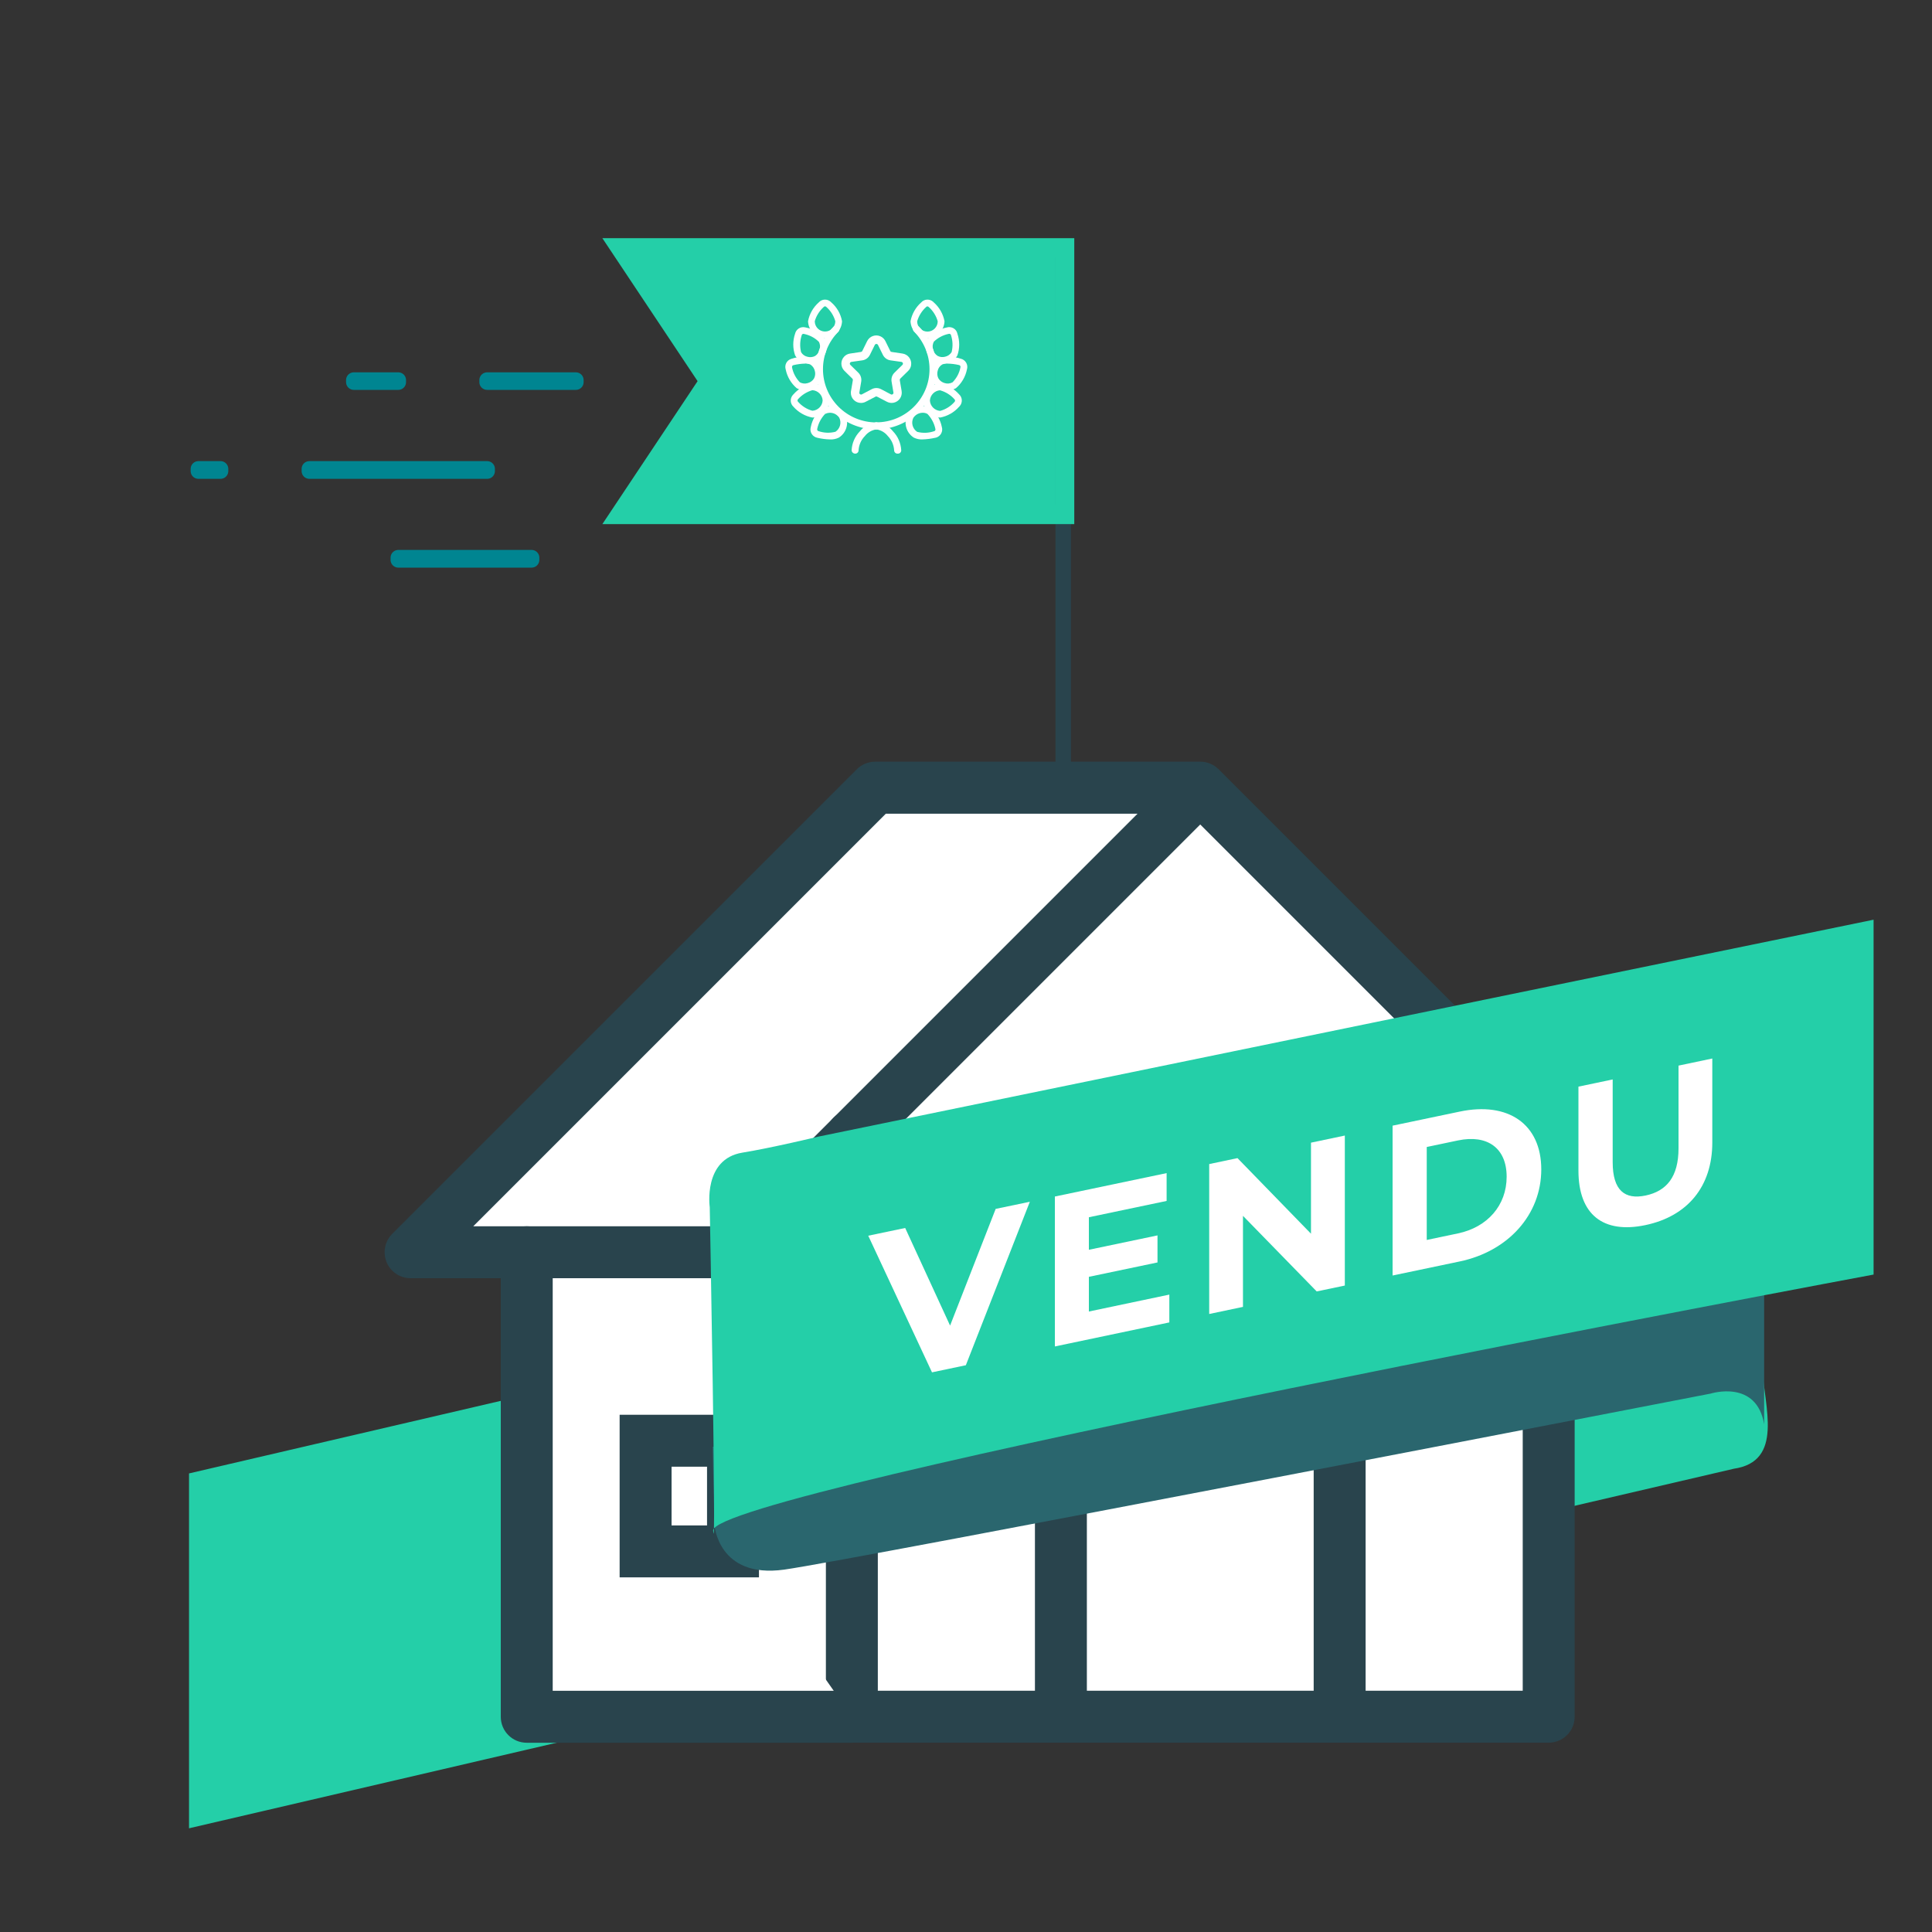 <?xml version="1.0" encoding="UTF-8"?>
<svg id="Calque_2" data-name="Calque 2" xmlns="http://www.w3.org/2000/svg" xmlns:xlink="http://www.w3.org/1999/xlink" viewBox="0 0 250 250">
  <rect x="0" y="0" width="250" height="250" fill="#333333" stroke="none"/>
  <defs>
    <style>
      .cls-1 {
        stroke: #008591;
      }

      .cls-1, .cls-2, .cls-3, .cls-4 {
        fill: none;
      }

      .cls-1, .cls-3 {
        stroke-linejoin: round;
        stroke-width: 2px;
      }

      .cls-1, .cls-3, .cls-4 {
        stroke-linecap: round;
      }

      .cls-5 {
        clip-path: url(#clippath);
      }

      .cls-2, .cls-6, .cls-7, .cls-8, .cls-9 {
        stroke-width: 0px;
      }

      .cls-3 {
        stroke: #29444d;
      }

      .cls-4 {
        stroke: #24cfa8;
        stroke-miterlimit: 10;
        stroke-width: 2.5px;
      }

      .cls-6 {
        fill: #24cfa8;
      }

      .cls-7 {
        fill: #2a666e;
      }

      .cls-8 {
        fill: #29444d;
      }

      .cls-9 {
        fill: #fff;
      }
    </style>
    <clipPath id="clippath">
      <rect class="cls-2" x="23.43" y="29.27" width="219" height="207.32"/>
    </clipPath>
  </defs>
  <g id="Groupe_253" data-name="Groupe 253">
    <g class="cls-5">
      <g id="Groupe_252" data-name="Groupe 252">
        <path id="Tracé_153" data-name="Tracé 153" class="cls-6" d="M224.33,190.06L24.46,236.58v-45.92l199.86-46.52,3.72,32.88c.24,4.98,2.85,12.1-3.72,13.04"/>
        <path id="Tracé_154" data-name="Tracé 154" class="cls-9" d="M69.49,161.91v58.86h131.65v-75.32l-46.2-44.31h-39.25l-60.13,60.13,13.92.63Z"/>
        <path id="Tracé_155" data-name="Tracé 155" class="cls-9" d="M155.31,101.93h-42.08l-60.11,60.11h42.08l60.11-60.11,60.11,60.11"/>
        <path id="Tracé_156" data-name="Tracé 156" class="cls-8" d="M215.42,165.4c-.89,0-1.75-.35-2.38-.98l-57.73-57.73-57.73,57.73c-.63.63-1.49.98-2.38.98h-42.07c-1.86,0-3.36-1.5-3.36-3.36,0-.89.35-1.75.98-2.38l60.11-60.11c.63-.63,1.49-.98,2.38-.99h42.08c.85,0,1.67.33,2.29.91h0l.08.07,60.11,60.11c1.31,1.31,1.31,3.44,0,4.75-.63.63-1.49.99-2.38.99M61.24,158.68h32.57l53.39-53.39h-32.57l-53.39,53.39Z"/>
        <path id="Tracé_157" data-name="Tracé 157" class="cls-9" d="M200.39,147.01v75.13h-27.04v-39.07h-36.07v39.07h-27.05v-75.13"/>
        <path id="Tracé_158" data-name="Tracé 158" class="cls-8" d="M200.39,225.5h-27.04c-1.86,0-3.36-1.5-3.36-3.36h0v-35.71h-29.35v35.71c0,1.86-1.5,3.36-3.36,3.36h-27.05c-1.86,0-3.36-1.5-3.36-3.36h0v-75.13c0-1.86,1.5-3.36,3.36-3.36s3.36,1.5,3.36,3.36h0v71.77h20.33v-35.71c0-1.86,1.5-3.36,3.36-3.36h36.07c1.86,0,3.36,1.5,3.36,3.36h0v35.71h20.33v-71.77c0-1.86,1.5-3.36,3.36-3.36s3.36,1.5,3.36,3.36h0v75.13c0,1.86-1.5,3.36-3.36,3.36h0"/>
        <path id="Tracé_159" data-name="Tracé 159" class="cls-9" d="M110.23,222.14h-42.08v-60.11"/>
        <path id="Tracé_160" data-name="Tracé 160" class="cls-8" d="M110.23,225.51h-42.07c-1.86,0-3.36-1.5-3.36-3.36h0v-60.11c0-1.86,1.51-3.36,3.36-3.36,1.85,0,3.36,1.5,3.36,3.36v56.75h38.71c1.86,0,3.36,1.5,3.36,3.36s-1.5,3.36-3.36,3.36"/>
        <path id="Tracé_161" data-name="Tracé 161" class="cls-9" d="M140.64,161.68v-2.65c.07-8.1,6.69-14.62,14.79-14.55,8.01.07,14.48,6.54,14.55,14.55v2.65h-29.34Z"/>
        <path id="Tracé_162" data-name="Tracé 162" class="cls-8" d="M155.31,147.72c5.97,0,10.91,4.64,11.29,10.6h-22.58c.38-5.96,5.32-10.59,11.29-10.6M155.31,141c-9.96,0-18.03,8.07-18.03,18.03v6.01h36.07v-6.01c0-9.96-8.07-18.03-18.03-18.03"/>
        <rect id="Rectangle_139" data-name="Rectangle 139" class="cls-9" x="83.54" y="186.43" width="11.31" height="14.32"/>
        <path id="Tracé_163" data-name="Tracé 163" class="cls-8" d="M91.49,197.39h-4.59v-7.6h4.59v7.6ZM98.21,183.07h-18.03v21.04h18.03v-21.04Z"/>
        <path id="Tracé_164" data-name="Tracé 164" class="cls-8" d="M173.35,225.5h-36.07c-1.86,0-3.36-1.5-3.36-3.36s1.5-3.36,3.36-3.36h36.07c1.86,0,3.36,1.5,3.36,3.36s-1.5,3.36-3.36,3.36"/>
        <path id="Tracé_165" data-name="Tracé 165" class="cls-7" d="M228.28,184.38v-18.28l-136.07,21.12.23,10.04s.42,7.04,9.02,5.85,119.9-22.78,119.9-22.78c0,0,5.97-1.9,6.93,4.03"/>
        <path id="Tracé_166" data-name="Tracé 166" class="cls-6" d="M242.43,164.93s-150.59,28.09-150.15,33.13-.44-41.86-.44-41.86c0,0-.89-6.22,4.23-7.05,3.81-.62,9.82-2.07,9.82-2.07l136.55-28.07v45.92Z"/>
        <path id="Tracé_167" data-name="Tracé 167" class="cls-9" d="M133.26,155.51l-8.28,21.15-4.38.92-8.25-17.68,4.78-1,5.81,12.63,5.9-15.1,4.41-.92Z"/>
        <path id="Tracé_168" data-name="Tracé 168" class="cls-9" d="M151.31,167.52v3.6l-14.81,3.11v-19.4l14.46-3.03v3.6l-10.06,2.11v4.21l8.88-1.86v3.5l-8.88,1.86v4.49l10.41-2.19Z"/>
        <path id="Tracé_169" data-name="Tracé 169" class="cls-9" d="M174.02,146.95v19.4l-3.64.76-9.54-9.78v11.78l-4.37.92v-19.4l3.66-.77,9.51,9.78v-11.78l4.38-.92Z"/>
        <path id="Tracé_170" data-name="Tracé 170" class="cls-9" d="M180.2,145.66l8.69-1.82c6.26-1.32,10.55,1.61,10.55,7.48s-4.29,10.6-10.55,11.91l-8.69,1.82v-19.4ZM188.67,159.6c3.8-.8,6.29-3.62,6.29-7.33s-2.49-5.49-6.29-4.7l-4.05.85v12.03l4.05-.85Z"/>
        <path id="Tracé_171" data-name="Tracé 171" class="cls-9" d="M204.25,151.48v-10.87l4.43-.93v10.7c0,3.68,1.58,4.88,4.26,4.32,2.71-.57,4.26-2.42,4.26-6.11v-10.7l4.37-.92v10.87c0,5.71-3.22,9.55-8.66,10.69-5.44,1.14-8.66-1.34-8.66-7.05"/>
        <rect id="Rectangle_140" data-name="Rectangle 140" class="cls-6" x="137.58" y="32.07" width=".18" height="34.5"/>
        <path id="Tracé_172" data-name="Tracé 172" class="cls-6" d="M137.58,32.07v34.5h-57.3l11.49-17.25-11.49-17.25h57.3Z"/>
        <path id="Tracé_173" data-name="Tracé 173" class="cls-3" d="M137.58,32.07v69"/>
        <path id="Tracé_174" data-name="Tracé 174" class="cls-4" d="M137.58,66.57h-57.3l11.49-17.25-11.49-17.25h57.48v34.5h-.18Z"/>
        <rect id="Rectangle_141" data-name="Rectangle 141" class="cls-1" x="63.03" y="49.18" width="11.49" height=".27"/>
        <rect id="Rectangle_142" data-name="Rectangle 142" class="cls-1" x="45.78" y="49.18" width="5.76" height=".27"/>
        <rect id="Rectangle_143" data-name="Rectangle 143" class="cls-1" x="40.03" y="60.67" width="23.01" height=".29"/>
        <rect id="Rectangle_144" data-name="Rectangle 144" class="cls-1" x="51.54" y="72.16" width="17.25" height=".29"/>
        <rect id="Rectangle_145" data-name="Rectangle 145" class="cls-1" x="25.67" y="60.67" width="2.87" height=".29"/>
        <path id="Tracé_175" data-name="Tracé 175" class="cls-9" d="M113.39,55.56c-4.31,0-7.8-3.49-7.8-7.79,0-2.07.82-4.05,2.28-5.51.17-.17.44-.17.61,0,0,0,0,0,0,0,.18.17.19.45.03.64-2.69,2.69-2.69,7.05,0,9.74,1.29,1.29,3.04,2.02,4.87,2.02.24,0,.43.19.43.43,0,.25-.19.46-.43.48"/>
        <path id="Tracé_176" data-name="Tracé 176" class="cls-9" d="M105.12,54.03c-.95-.18-1.8-.67-2.44-1.39-.45-.41-.48-1.1-.07-1.55.02-.03.05-.05.07-.07.63-.72,1.49-1.21,2.44-1.39,1.2.05,2.15,1,2.2,2.2-.05,1.2-1,2.15-2.2,2.2M105.12,50.49c-.72.21-1.36.61-1.85,1.16-.09.08-.1.23-.02.32,0,0,.01.01.02.02.49.56,1.14.97,1.85,1.16.72-.04,1.29-.62,1.33-1.33-.04-.72-.62-1.29-1.33-1.33"/>
        <path id="Tracé_177" data-name="Tracé 177" class="cls-9" d="M104.13,50.5c-.37,0-.72-.09-1.04-.27-.73-.63-1.23-1.48-1.42-2.42-.18-.58.13-1.19.71-1.37.03-.01.07-.02.1-.03.91-.31,1.9-.3,2.81.02.51.3.88.8,1.01,1.38.32,1.11-.33,2.27-1.44,2.58-.02,0-.04.01-.06.02-.21.06-.44.1-.66.1M104.19,47.05c-.51.01-1.02.08-1.52.2-.12.02-.2.14-.18.26,0,.01,0,.02,0,.03.14.73.5,1.4,1.01,1.93.31.17.68.21,1.03.1.33-.09.62-.3.8-.59.16-.3.2-.65.11-.98-.08-.35-.29-.65-.6-.84-.21-.09-.44-.13-.67-.12"/>
        <path id="Tracé_178" data-name="Tracé 178" class="cls-9" d="M104.85,47.07c-.19,0-.38-.02-.57-.07-.58-.13-1.09-.49-1.39-1.01-.32-.91-.32-1.89-.01-2.8.13-.59.72-.97,1.31-.83.03,0,.06.01.09.02.94.18,1.8.68,2.43,1.41.56,1.06.21,2.37-.8,3.01-.32.18-.68.27-1.05.27M103.96,43.2c-.11,0-.2.08-.22.18-.23.71-.26,1.46-.08,2.19.18.31.49.53.84.6.33.09.68.05.98-.11.6-.4.81-1.18.49-1.82-.53-.53-1.2-.88-1.94-1.03-.02,0-.05-.01-.07-.01"/>
        <path id="Tracé_179" data-name="Tracé 179" class="cls-9" d="M106.76,43.77c-1.2-.05-2.15-1-2.2-2.2.18-.95.67-1.81,1.39-2.44.4-.45,1.09-.48,1.54-.08.03.02.05.05.08.08.73.63,1.22,1.49,1.39,2.44-.05,1.2-1,2.15-2.2,2.2M106.76,39.64h0c-.07,0-.13.03-.17.08-.55.5-.96,1.14-1.16,1.85,0,.74.6,1.33,1.33,1.33s1.33-.6,1.33-1.33c-.2-.72-.61-1.36-1.16-1.85-.04-.05-.1-.08-.17-.08"/>
        <path id="Tracé_180" data-name="Tracé 180" class="cls-9" d="M107.41,56.86c-.57-.01-1.13-.09-1.68-.22-.59-.13-.97-.72-.83-1.31,0-.03.01-.06.02-.09.19-.94.69-1.8,1.42-2.42,1.06-.56,2.37-.21,3.01.8.56,1.06.21,2.37-.81,3.01-.35.17-.73.25-1.12.23M106.55,53.19l.22.37c-.52.54-.87,1.21-1.02,1.93-.02.06-.01.13.02.19.03.06.09.1.15.11.7.24,1.46.27,2.19.08.6-.4.81-1.18.49-1.82-.4-.6-1.18-.81-1.82-.49l-.22-.37Z"/>
        <path id="Tracé_181" data-name="Tracé 181" class="cls-9" d="M113.39,55.56c-.24,0-.43-.19-.43-.43v-.05c0-.24.19-.43.43-.43,3.8,0,6.89-3.08,6.89-6.88,0-1.83-.73-3.58-2.02-4.88-.17-.17-.17-.44,0-.61,0,0,0,0,0,0,.17-.18.45-.19.64-.03,3.05,3.04,3.05,7.98,0,11.02-1.46,1.46-3.45,2.29-5.52,2.29"/>
        <path id="Tracé_182" data-name="Tracé 182" class="cls-9" d="M121.66,54.03c-1.2-.05-2.15-1-2.2-2.2.05-1.2,1-2.15,2.2-2.2.95.18,1.8.67,2.44,1.39.45.41.48,1.1.07,1.55-.02.03-.05.05-.07.07-.63.72-1.49,1.21-2.44,1.39M121.66,50.5c-.72.04-1.29.62-1.33,1.33.04.72.62,1.29,1.33,1.34.72-.2,1.36-.6,1.85-1.16.09-.08.1-.23.02-.32,0,0-.01-.01-.02-.02-.49-.56-1.14-.96-1.85-1.16"/>
        <path id="Tracé_183" data-name="Tracé 183" class="cls-9" d="M122.66,50.5c-.22,0-.45-.04-.66-.1-.54-.15-1.01-.5-1.3-.98-.27-.5-.34-1.08-.2-1.62.13-.58.49-1.08,1-1.38l.22.38-.22-.38c.91-.32,1.89-.32,2.8-.01.3.06.56.25.72.52.16.27.19.59.1.88-.19.94-.69,1.8-1.42,2.42-.32.18-.68.28-1.04.28M122.61,47.05c-.23-.02-.47.02-.68.11-.31.18-.53.49-.6.84-.09.33-.05.68.11.98.18.29.47.5.8.59.34.11.71.07,1.02-.1.52-.53.88-1.2,1.02-1.93.02-.06.01-.13-.02-.19-.03-.06-.09-.1-.15-.11-.49-.12-1-.18-1.51-.19"/>
        <path id="Tracé_184" data-name="Tracé 184" class="cls-9" d="M121.93,47.07c-.37,0-.73-.09-1.05-.27-1.01-.64-1.36-1.94-.81-3,.63-.73,1.48-1.23,2.42-1.42.29-.09.61-.06.88.09.27.15.46.41.52.72.31.91.31,1.9-.01,2.81-.3.51-.8.87-1.38,1-.19.05-.38.07-.57.07M120.83,44.23h0c-.32.64-.11,1.42.49,1.82.3.16.65.2.98.11.35-.08.65-.29.84-.6.18-.72.15-1.48-.08-2.19-.01-.06-.05-.12-.11-.15-.06-.03-.12-.04-.18-.02-.73.15-1.4.5-1.94,1.02"/>
        <path id="Tracé_185" data-name="Tracé 185" class="cls-9" d="M120.02,43.77c-1.2-.05-2.15-1-2.2-2.2.18-.95.67-1.81,1.39-2.44.4-.45,1.09-.48,1.54-.08.03.02.05.05.08.08.72.63,1.21,1.49,1.39,2.44-.05,1.2-1,2.15-2.2,2.2M120.02,39.64c-.07,0-.13.03-.17.08-.56.5-.96,1.14-1.17,1.86,0,.74.6,1.33,1.33,1.33s1.33-.6,1.33-1.33h0c-.2-.72-.61-1.36-1.16-1.85-.04-.05-.1-.08-.17-.08h0Z"/>
        <path id="Tracé_186" data-name="Tracé 186" class="cls-9" d="M119.37,56.86c-.39.02-.77-.06-1.12-.23-1.01-.64-1.36-1.95-.81-3.01.64-1.01,1.95-1.36,3.01-.8.73.63,1.23,1.48,1.42,2.42.18.58-.14,1.2-.72,1.38-.03,0-.06.02-.09.02-.55.13-1.12.2-1.69.22M119.41,53.41c-.49,0-.94.24-1.22.65-.32.64-.11,1.42.49,1.82.72.19,1.48.16,2.19-.08.06-.01.12-.05.15-.11.03-.06.04-.12.02-.18-.15-.73-.51-1.4-1.02-1.94-.18-.11-.39-.16-.61-.16"/>
        <path id="Tracé_187" data-name="Tracé 187" class="cls-9" d="M116.17,58.7h-.04c-.24,0-.43-.19-.43-.43,0,0,0,0,0,0-.04-.69-.33-1.35-.82-1.85-.36-.46-.89-.77-1.48-.86-.58.09-1.11.39-1.48.86-.49.5-.78,1.15-.82,1.85,0,.24-.19.43-.43.43,0,0,0,0,0,0-.25,0-.46-.19-.47-.43.04-.92.42-1.79,1.06-2.45.53-.67,1.31-1.08,2.15-1.16.85.07,1.62.49,2.15,1.16.64.66,1.01,1.54,1.06,2.45,0,.24-.19.43-.43.43,0,0,0,0,0,0M116.17,58.27"/>
        <path id="Tracé_188" data-name="Tracé 188" class="cls-9" d="M111.41,52.14c-.73,0-1.32-.59-1.31-1.32,0-.07,0-.15.02-.22l.24-1.41c0-.07-.01-.15-.07-.2l-1.02-1c-.52-.51-.53-1.34-.02-1.86.2-.21.47-.34.75-.38l1.41-.21c.07-.01.14-.06.17-.12l.63-1.28c.32-.65,1.11-.92,1.76-.6.26.13.47.34.6.6l.63,1.28c.03.07.1.11.17.12l1.41.21c.72.1,1.22.77,1.12,1.49-.04.29-.17.55-.38.75l-1.02,1c-.05.05-.08.13-.07.2l.24,1.41c.12.72-.36,1.39-1.07,1.52-.29.05-.58,0-.83-.13l-1.27-.66c-.07-.04-.15-.04-.21,0l-1.27.66c-.19.1-.4.15-.61.15M113.4,50.21c.21,0,.42.05.61.15l1.27.67c.08.04.17.03.24-.02.07-.05.11-.14.09-.22l-.24-1.41c-.07-.43.07-.86.38-1.16l1.02-1c.06-.06.09-.15.06-.23-.02-.08-.1-.15-.18-.16l-1.42-.2c-.43-.06-.8-.33-.99-.72l-.63-1.28c-.06-.11-.19-.16-.31-.1-.04.02-.08.06-.1.1l-.63,1.28c-.19.39-.56.66-.99.72l-1.42.2c-.12.02-.21.14-.19.26,0,.05.03.09.07.13l1.02,1c.31.3.45.74.38,1.16l-.24,1.41c-.02.09.02.17.09.22.07.05.16.06.24.02l1.27-.67c.19-.1.4-.15.61-.15"/>
      </g>
    </g>
  </g>
</svg>